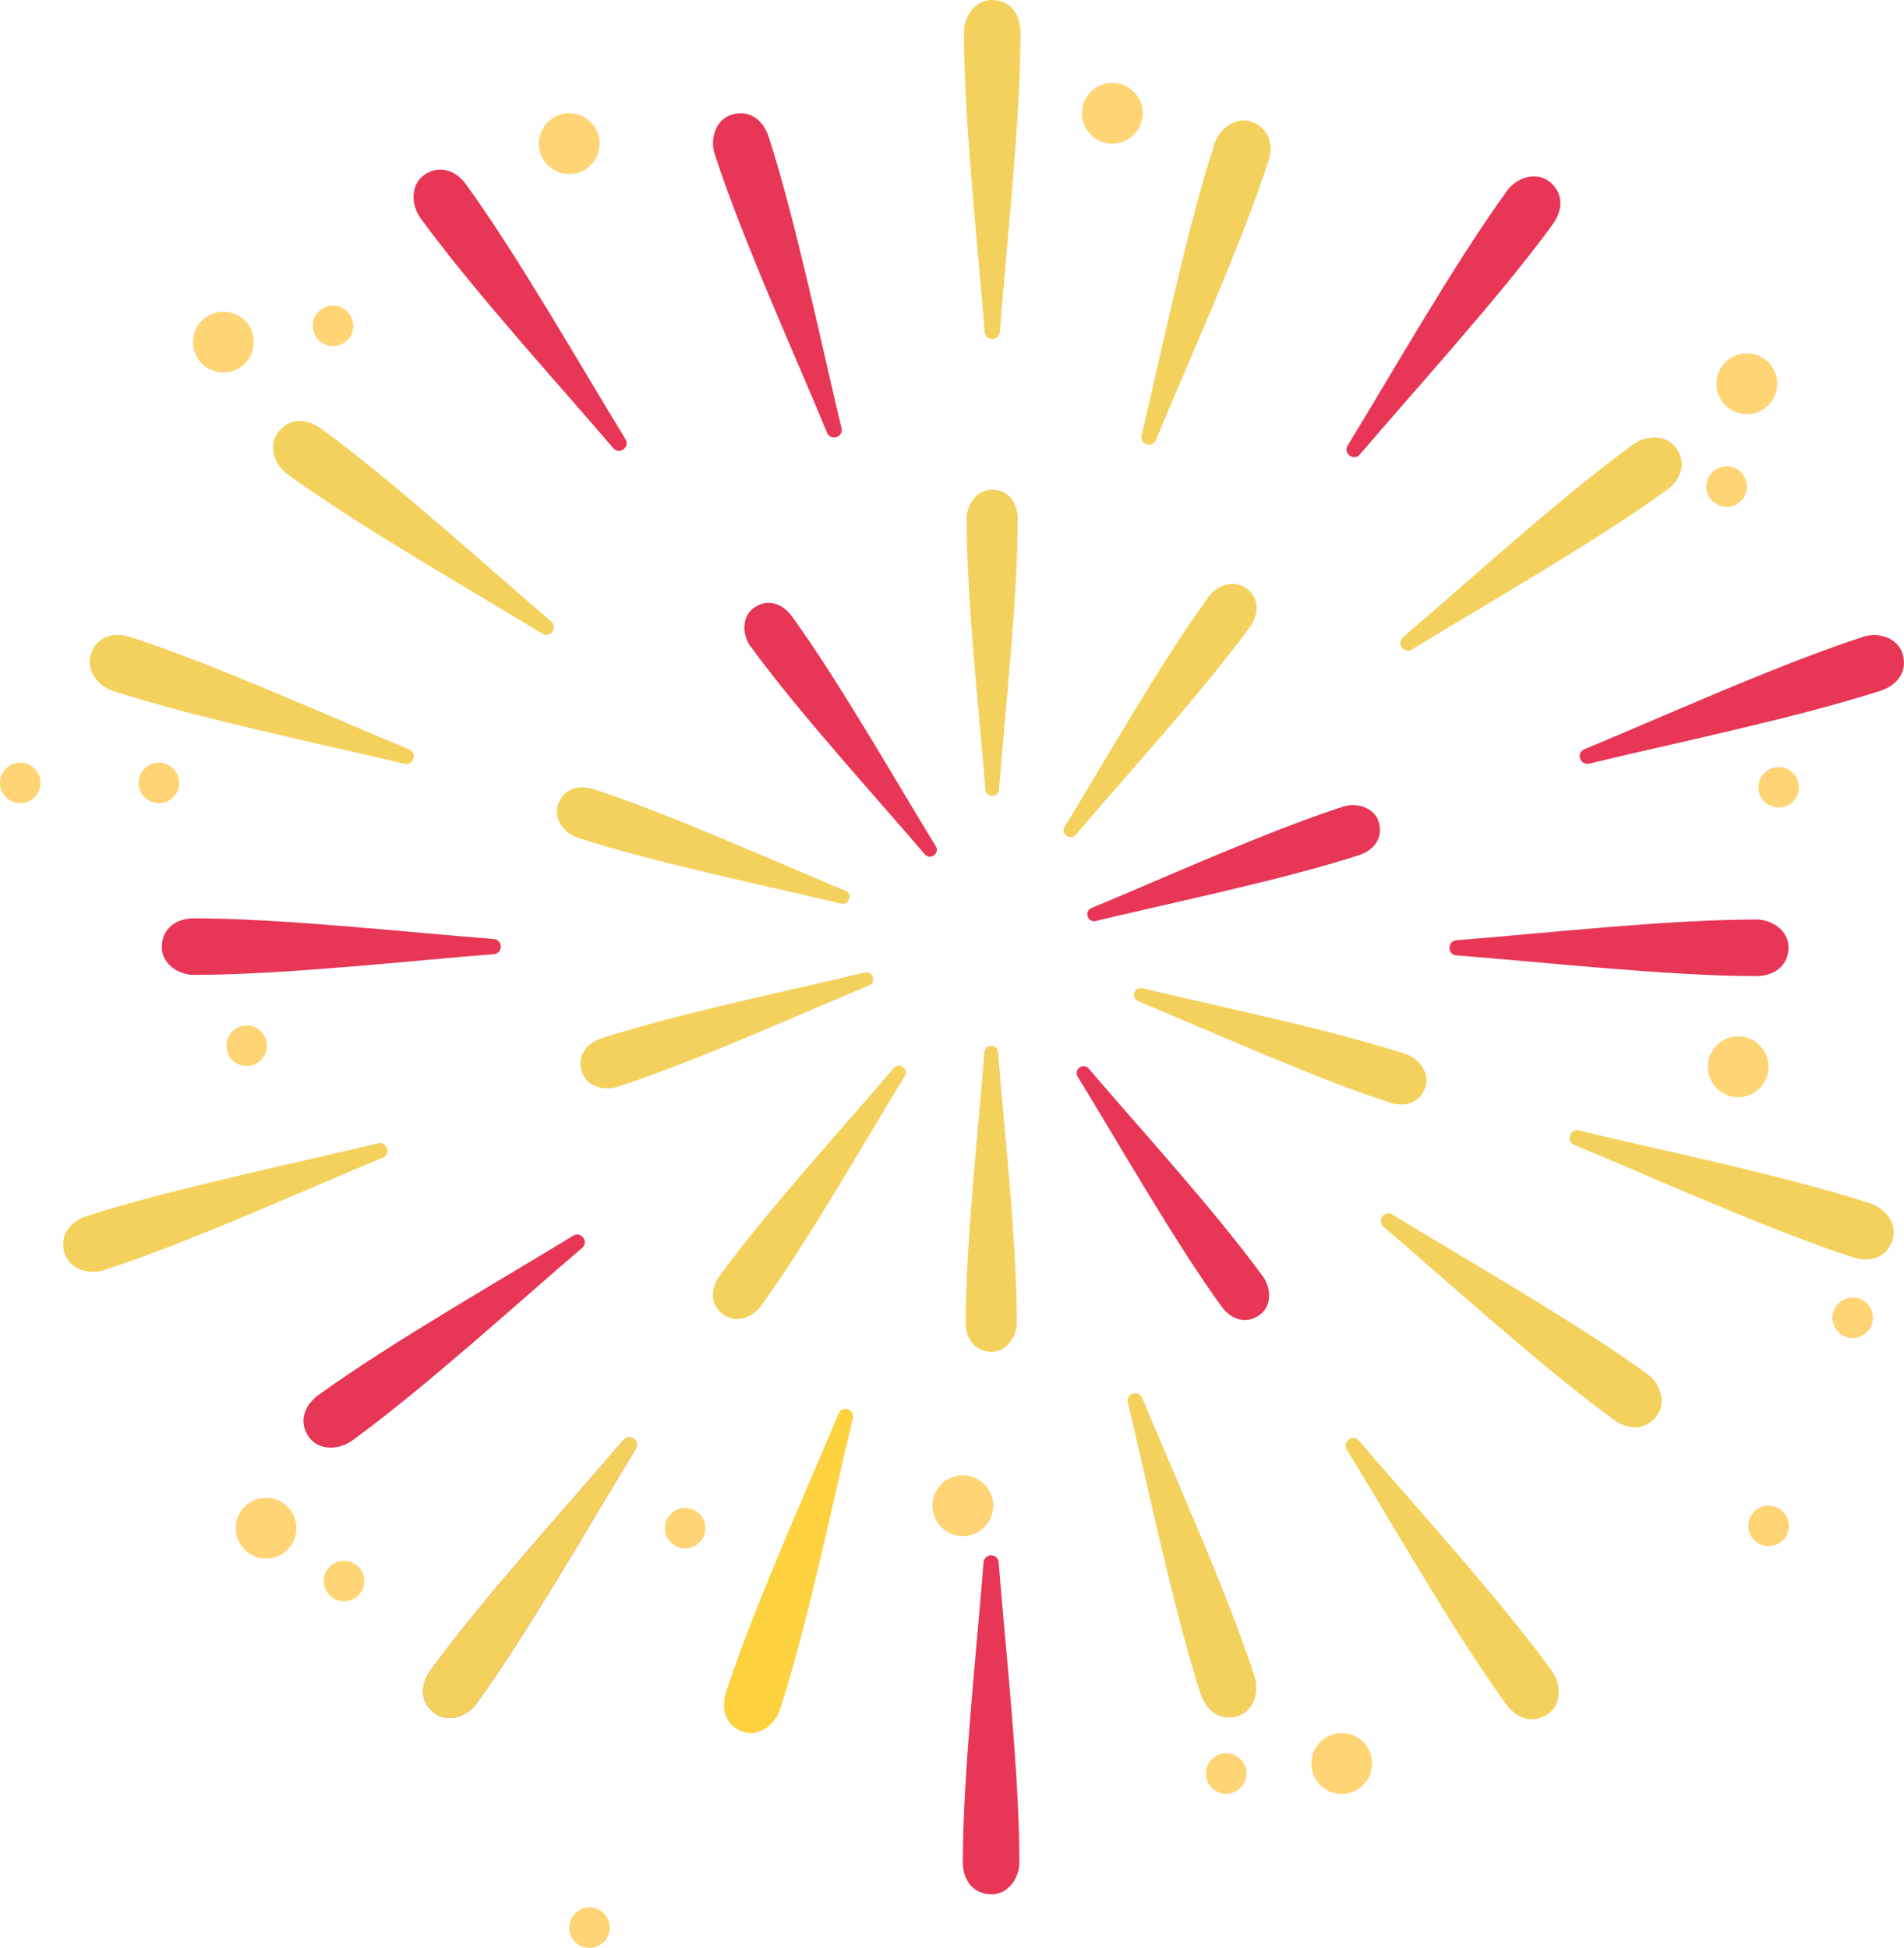 <?xml version="1.0" encoding="UTF-8"?>
<svg id="_レイヤー_2" data-name="レイヤー 2" xmlns="http://www.w3.org/2000/svg" viewBox="0 0 264.91 271.03">
  <defs>
    <style>
      .cls-1 {
        fill: #ffd474;
      }

      .cls-1, .cls-2, .cls-3, .cls-4 {
        stroke-width: 0px;
      }

      .cls-2 {
        fill: #f3d15c;
      }

      .cls-3 {
        fill: #fdd23e;
      }

      .cls-4 {
        fill: #e73656;
      }
    </style>
  </defs>
  <g id="design">
    <g>
      <g>
        <path class="cls-2" d="M134.11,4.49c0-2.19,1.55-4.49,3.86-4.49,2.64,0,4.02,2.05,4.02,4.49,0,12.31-2.03,30.52-2.88,41.69-.1,1.32-2.01,1.32-2.11,0-.86-11.18-2.88-29.04-2.88-41.69Z"/>
        <path class="cls-4" d="M99.44,21.45c-.68-2.08.09-4.75,2.29-5.47,2.51-.81,4.45.71,5.21,3.03,3.8,11.71,7.5,29.65,10.14,40.54.31,1.29-1.5,1.88-2.01.65-4.27-10.36-11.72-26.73-15.63-38.76Z"/>
        <path class="cls-4" d="M58.48,30.3c-1.28-1.77-1.38-4.55.48-5.91,2.13-1.55,4.45-.7,5.89,1.28,7.23,9.96,16.3,25.88,22.17,35.43.69,1.13-.85,2.25-1.71,1.24-7.27-8.53-19.4-21.8-26.84-32.04Z"/>
        <path class="cls-2" d="M40,66c-1.77-1.28-2.72-3.9-1.36-5.77,1.55-2.13,4.02-2.05,6-.61,9.96,7.23,23.5,19.58,32.04,26.84,1.01.86-.11,2.4-1.24,1.71-9.55-5.87-25.19-14.74-35.43-22.17Z"/>
        <path class="cls-2" d="M15.71,96.13c-2.08-.68-3.79-2.87-3.08-5.06.81-2.51,3.19-3.19,5.52-2.43,11.71,3.8,28.4,11.36,38.76,15.63,1.22.5.63,2.32-.65,2.01-10.89-2.63-28.51-6.23-40.54-10.14Z"/>
        <path class="cls-4" d="M27,135.66c-2.19,0-4.49-1.55-4.49-3.86,0-2.64,2.05-4.02,4.49-4.02,12.31,0,30.52,2.03,41.69,2.88,1.32.1,1.32,2.01,0,2.11-11.18.86-29.04,2.88-41.69,2.88Z"/>
        <path class="cls-2" d="M14.48,176.73c-2.08.68-4.75-.09-5.47-2.29-.81-2.51.71-4.45,3.03-5.21,11.71-3.8,29.65-7.5,40.54-10.14,1.29-.31,1.88,1.5.65,2.01-10.36,4.27-26.73,11.72-38.76,15.63Z"/>
        <path class="cls-4" d="M48.93,200.49c-1.77,1.28-4.55,1.38-5.91-.48-1.55-2.13-.7-4.45,1.28-5.89,9.96-7.23,25.88-16.3,35.43-22.17,1.13-.69,2.25.85,1.24,1.71-8.53,7.27-21.8,19.4-32.04,26.84Z"/>
        <g>
          <path class="cls-4" d="M66.28,237.06c-1.28,1.77-3.9,2.72-5.77,1.36-2.13-1.55-2.05-4.02-.61-6,7.23-9.96,19.58-23.5,26.84-32.04.86-1.01,2.4.11,1.71,1.24-5.87,9.55-14.74,25.19-22.17,35.43Z"/>
          <path class="cls-2" d="M66.28,237.06c-1.28,1.77-3.9,2.72-5.77,1.36-2.13-1.55-2.05-4.02-.61-6,7.23-9.96,19.58-23.5,26.84-32.04.86-1.01,2.4.11,1.71,1.24-5.87,9.55-14.74,25.19-22.17,35.43Z"/>
        </g>
        <path class="cls-3" d="M108.51,237.9c-.68,2.08-2.87,3.79-5.06,3.08-2.51-.81-3.19-3.19-2.43-5.52,3.8-11.71,11.36-28.4,15.63-38.76.5-1.22,2.32-.63,2.01.65-2.63,10.89-6.23,28.51-10.14,40.54Z"/>
        <path class="cls-4" d="M141.84,259.1c0,2.19-1.55,4.49-3.86,4.49-2.64,0-4.02-2.05-4.02-4.49,0-12.31,2.03-30.52,2.88-41.69.1-1.32,2.01-1.32,2.11,0,.86,11.18,2.88,29.04,2.88,41.69Z"/>
        <path class="cls-2" d="M174.56,233.29c.68,2.08-.09,4.75-2.29,5.47-2.51.81-4.45-.71-5.21-3.03-3.8-11.71-7.5-29.65-10.14-40.54-.31-1.29,1.5-1.88,2.01-.65,4.27,10.36,11.72,26.73,15.63,38.76Z"/>
        <path class="cls-2" d="M215.93,232.52c1.28,1.77,1.38,4.55-.48,5.91-2.13,1.55-4.45.7-5.89-1.28-7.23-9.96-16.3-25.88-22.17-35.43-.69-1.13.85-2.25,1.71-1.24,7.27,8.53,19.4,21.8,26.84,32.04Z"/>
        <path class="cls-2" d="M229.19,191.18c1.77,1.28,2.72,3.9,1.36,5.77-1.55,2.13-4.02,2.05-6,.61-9.96-7.23-23.5-19.58-32.04-26.84-1.01-.86.11-2.4,1.24-1.71,9.55,5.87,25.19,14.74,35.43,22.17Z"/>
        <path class="cls-2" d="M260.25,167.46c2.08.68,3.79,2.87,3.08,5.06-.81,2.51-3.19,3.19-5.52,2.43-11.71-3.8-28.4-11.36-38.76-15.63-1.22-.5-.63-2.32.65-2.01,10.89,2.63,28.51,6.23,40.54,10.14Z"/>
        <path class="cls-4" d="M244.35,127.94c2.19,0,4.49,1.55,4.49,3.86,0,2.64-2.05,4.02-4.49,4.02-12.31,0-30.52-2.03-41.69-2.88-1.32-.1-1.32-2.01,0-2.11,11.18-.86,29.04-2.88,41.69-2.88Z"/>
        <path class="cls-4" d="M259.22,88.61c2.08-.68,4.75.09,5.47,2.29.81,2.51-.71,4.45-3.03,5.21-11.71,3.8-29.65,7.5-40.54,10.14-1.29.31-1.88-1.5-.65-2.01,10.36-4.27,26.73-11.72,38.76-15.63Z"/>
        <path class="cls-2" d="M227.27,61.82c1.77-1.28,4.55-1.38,5.91.48,1.55,2.13.7,4.45-1.28,5.89-9.96,7.23-25.88,16.3-35.43,22.17-1.13.69-2.25-.85-1.24-1.71,8.53-7.27,21.8-19.4,32.04-26.84Z"/>
        <path class="cls-4" d="M209.68,26.54c1.28-1.77,3.9-2.72,5.77-1.36,2.13,1.55,2.05,4.02.61,6-7.23,9.96-19.58,23.5-26.84,32.04-.86,1.01-2.4-.11-1.71-1.24,5.87-9.55,14.74-25.19,22.17-35.43Z"/>
        <path class="cls-2" d="M168.98,20.01c.68-2.08,2.87-3.79,5.06-3.08,2.51.81,3.19,3.19,2.43,5.52-3.8,11.71-11.36,28.4-15.63,38.76-.5,1.22-2.32.63-2.01-.65,2.63-10.89,6.23-28.51,10.14-40.54Z"/>
      </g>
      <path class="cls-2" d="M134.49,72.21c0-1.97,1.4-4.06,3.49-4.06,2.38,0,3.62,1.85,3.62,4.06,0,11.11-1.83,27.54-2.6,37.63-.09,1.19-1.81,1.19-1.91,0-.78-10.09-2.6-26.21-2.6-37.63Z"/>
      <path class="cls-4" d="M104.42,89.94c-1.16-1.6-1.25-4.11.44-5.33,1.92-1.4,4.02-.64,5.32,1.15,6.53,8.99,14.71,23.36,20.01,31.97.63,1.02-.77,2.03-1.54,1.12-6.56-7.7-17.51-19.68-24.22-28.91Z"/>
      <path class="cls-2" d="M80.41,116.58c-1.88-.61-3.42-2.59-2.78-4.57.74-2.26,2.88-2.88,4.98-2.19,10.56,3.43,25.63,10.25,34.98,14.1,1.1.45.57,2.09-.59,1.81-9.83-2.38-25.73-5.62-36.59-9.15Z"/>
      <path class="cls-2" d="M85.91,151.23c-1.88.61-4.29-.08-4.94-2.06-.74-2.26.64-4.02,2.74-4.7,10.56-3.43,26.76-6.77,36.59-9.15,1.16-.28,1.69,1.36.59,1.81-9.35,3.86-24.12,10.57-34.98,14.1Z"/>
      <path class="cls-2" d="M105.88,181.72c-1.16,1.6-3.52,2.46-5.21,1.23-1.92-1.4-1.85-3.62-.55-5.41,6.53-8.99,17.67-21.21,24.22-28.91.77-.91,2.17.1,1.54,1.12-5.3,8.62-13.3,22.73-20.01,31.97Z"/>
      <path class="cls-2" d="M141.47,184.03c0,1.97-1.4,4.06-3.49,4.06-2.38,0-3.62-1.85-3.62-4.06,0-11.11,1.83-27.54,2.6-37.63.09-1.19,1.81-1.19,1.91,0,.78,10.09,2.6,26.21,2.6,37.63Z"/>
      <path class="cls-4" d="M175.72,177.62c1.16,1.6,1.25,4.11-.44,5.33-1.92,1.4-4.02.64-5.32-1.15-6.53-8.99-14.71-23.36-20.01-31.97-.63-1.02.77-2.03,1.54-1.12,6.56,7.7,17.51,19.68,24.22,28.91Z"/>
      <path class="cls-2" d="M195.55,146.66c1.88.61,3.42,2.59,2.78,4.57-.74,2.26-2.88,2.88-4.98,2.19-10.56-3.43-25.63-10.25-34.98-14.1-1.1-.45-.57-2.09.59-1.81,9.83,2.38,25.73,5.62,36.59,9.15Z"/>
      <path class="cls-4" d="M186.86,112.24c1.88-.61,4.29.08,4.94,2.06.74,2.26-.64,4.02-2.74,4.7-10.56,3.43-26.76,6.77-36.59,9.15-1.16.28-1.69-1.36-.59-1.81,9.35-3.86,24.12-10.57,34.98-14.1Z"/>
      <path class="cls-2" d="M168.14,83.05c1.16-1.6,3.52-2.46,5.21-1.23,1.92,1.4,1.85,3.62.55,5.41-6.53,8.99-17.67,21.21-24.22,28.91-.77.91-2.17-.1-1.54-1.12,5.3-8.62,13.3-22.73,20.01-31.97Z"/>
      <g>
        <circle class="cls-1" cx="79.2" cy="19.99" r="4.23"/>
        <circle class="cls-1" cx="154.76" cy="15.76" r="4.23"/>
        <circle class="cls-1" cx="243.04" cy="53.4" r="4.23"/>
        <circle class="cls-1" cx="241.84" cy="148.44" r="4.23"/>
        <circle class="cls-1" cx="31.08" cy="47.6" r="4.23"/>
        <circle class="cls-1" cx="133.96" cy="209.51" r="4.23"/>
        <circle class="cls-1" cx="186.68" cy="245.38" r="4.23"/>
        <circle class="cls-1" cx="37.02" cy="212.64" r="4.23"/>
        <circle class="cls-1" cx="240.23" cy="67.7" r="2.82"/>
        <circle class="cls-1" cx="247.47" cy="109.55" r="2.82"/>
        <circle class="cls-1" cx="246.07" cy="212.33" r="2.82"/>
        <circle class="cls-1" cx="95.33" cy="212.64" r="2.82"/>
        <circle class="cls-1" cx="170.6" cy="246.78" r="2.82"/>
        <circle class="cls-1" cx="47.87" cy="219.99" r="2.82"/>
        <circle class="cls-1" cx="257.77" cy="183.36" r="2.82"/>
        <circle class="cls-1" cx="46.33" cy="45.34" r="2.82"/>
        <circle class="cls-1" cx="22.11" cy="108.94" r="2.82"/>
        <circle class="cls-1" cx="2.82" cy="108.94" r="2.82"/>
        <circle class="cls-1" cx="34.32" cy="145.51" r="2.82"/>
        <circle class="cls-1" cx="82.02" cy="268.22" r="2.82"/>
      </g>
    </g>
  </g>
</svg>
